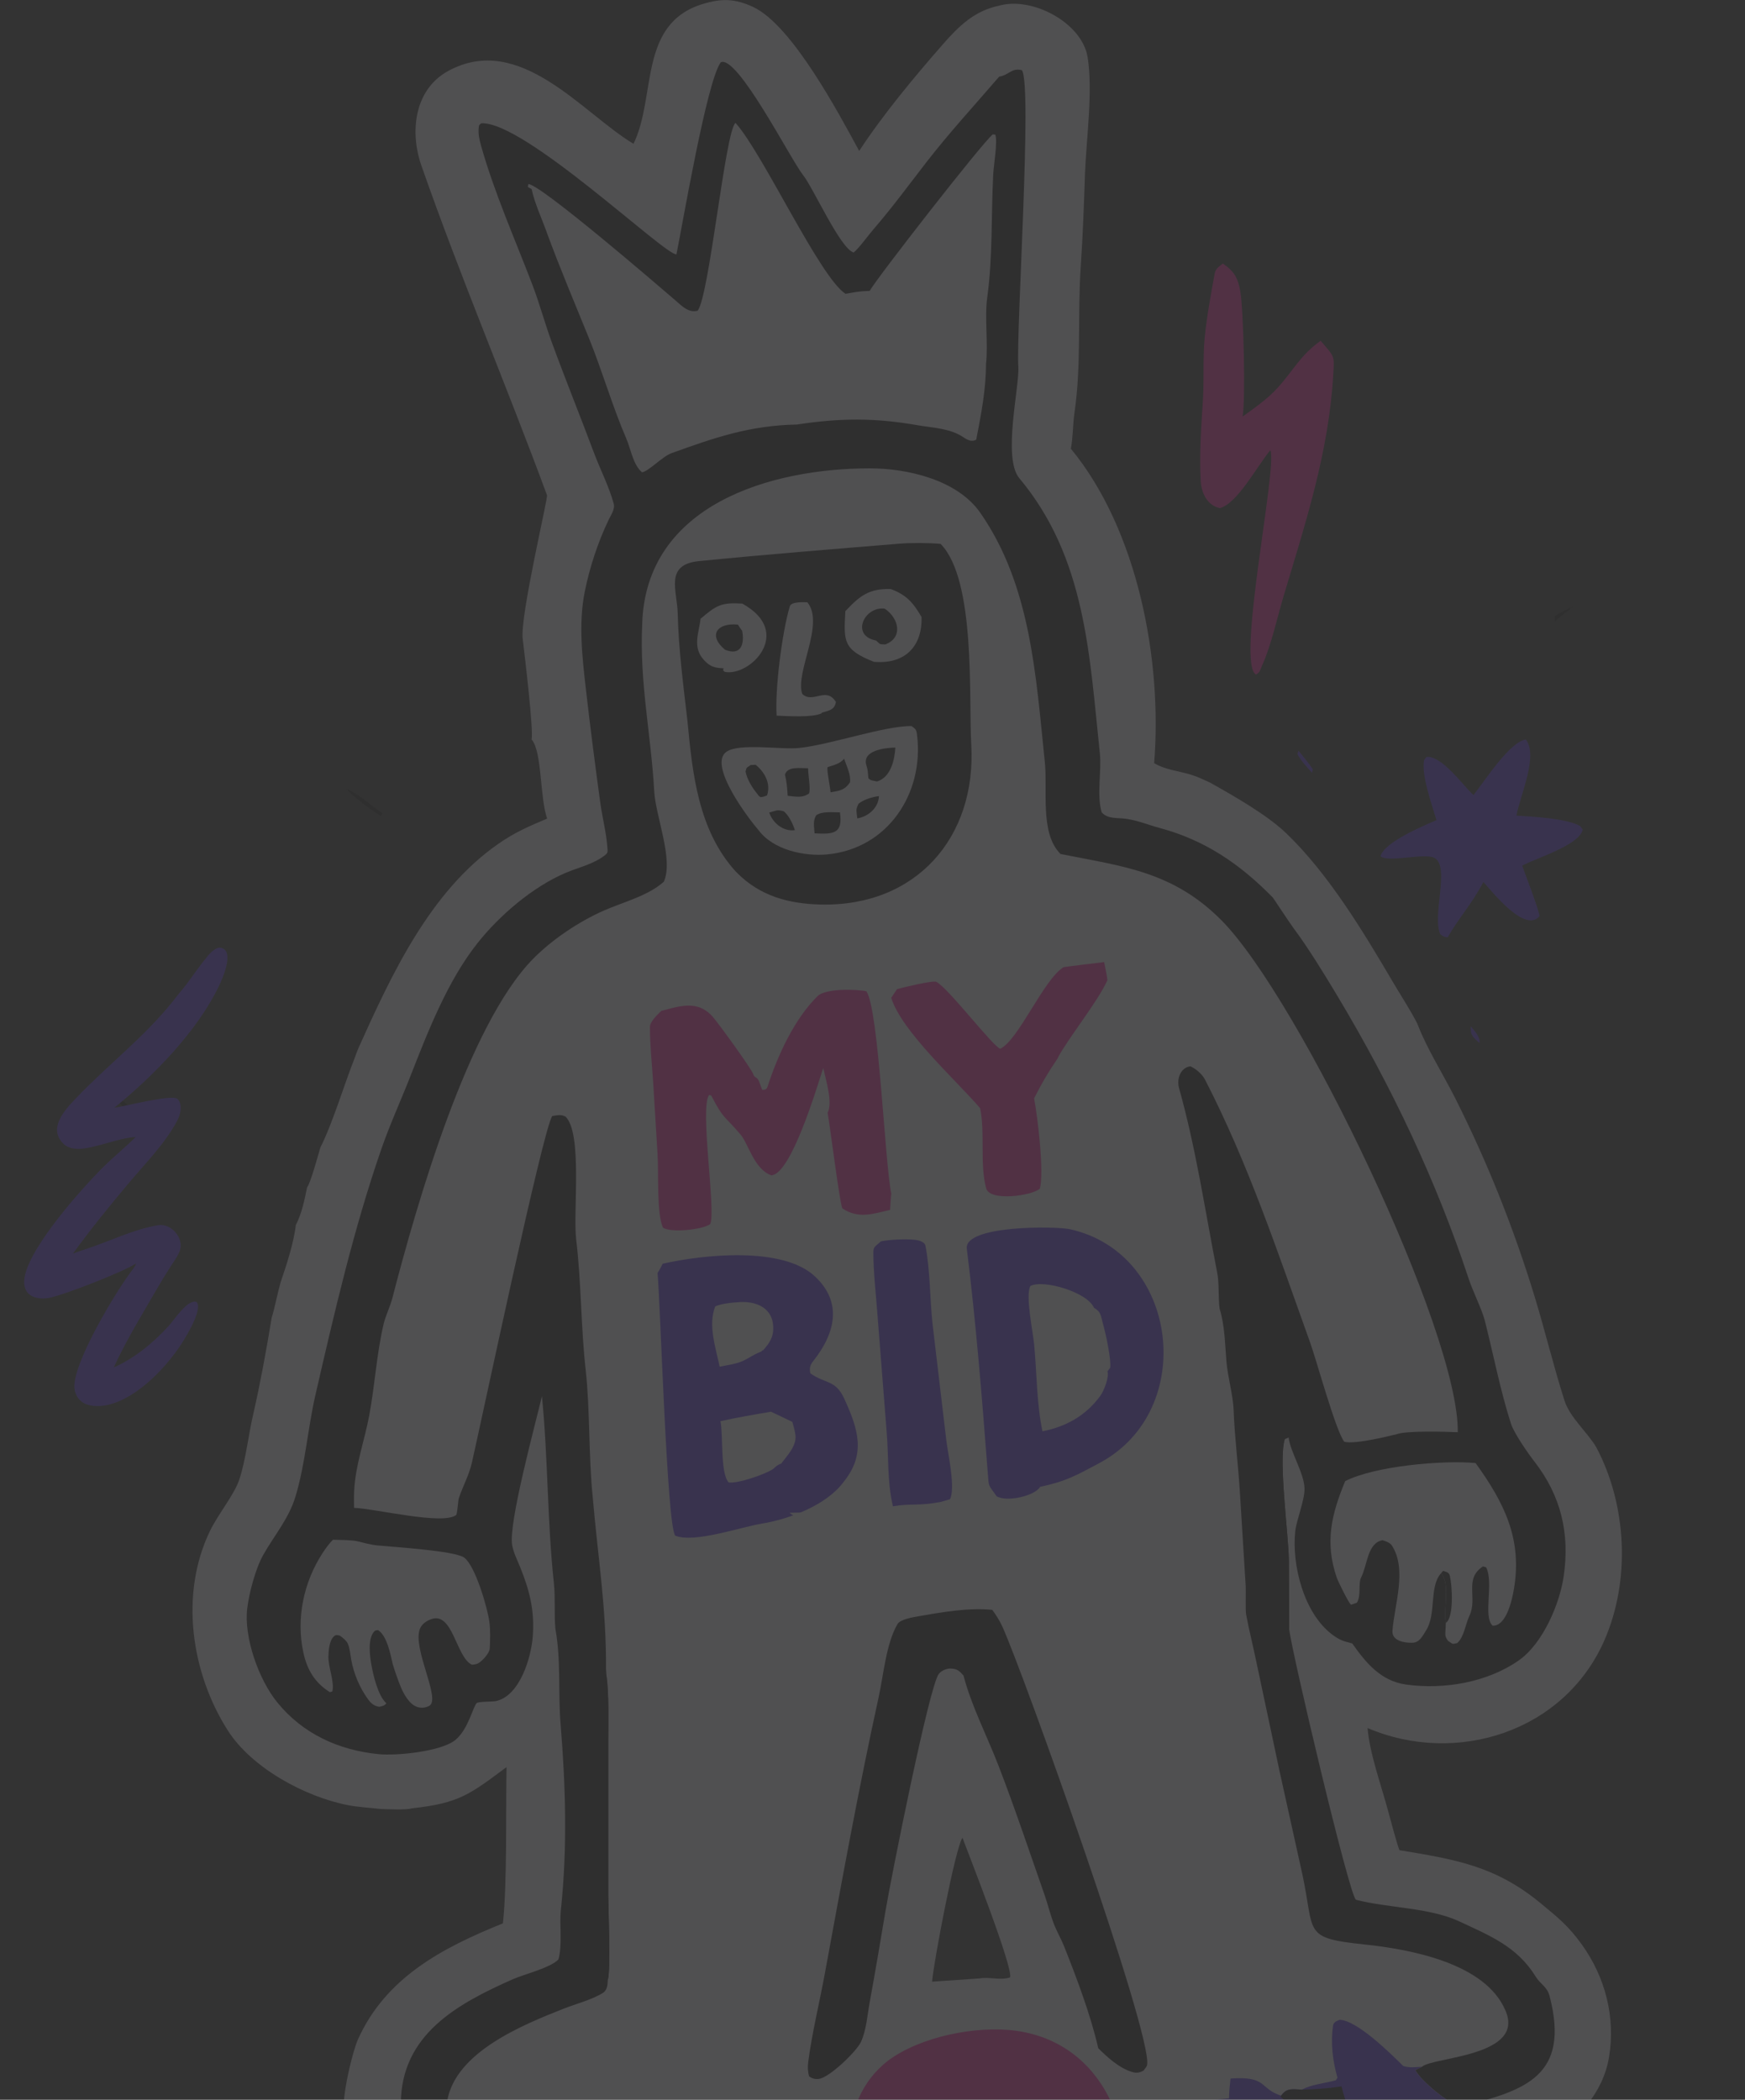<svg width="231" height="278" viewBox="0 0 231 278" fill="none" xmlns="http://www.w3.org/2000/svg">
<rect x="0" y="0" width="231" height="278" fill="#333333" stroke="none"/>
<g opacity="0.15" clip-path="url(#clip0_1400_5838)">
<path d="M113.736 19.983C111.011 14.968 104.849 3.328 99.693 0.919C97.275 -0.199 95.521 -0.225 93.058 0.52C84.442 3.129 86.926 12.759 83.862 19.037C77.201 15.091 68.836 4.167 59.298 9.416C54.829 11.876 54.222 17.479 55.787 21.931C60.935 36.663 67.01 50.928 72.413 65.565C72.556 65.954 68.824 81.567 69.194 84.588C69.472 86.856 70.66 96.841 70.369 97.904C71.772 99.457 71.446 105.563 72.427 108.377C69.953 109.44 68.264 110.128 65.997 111.7C56.946 117.973 51.837 129.01 47.459 138.741C47.304 139.087 47.094 139.685 46.964 140.044C45.57 143.544 44.069 148.64 42.406 151.934C42.136 152.853 41.098 156.686 40.655 157.192C40.311 158.873 39.948 160.667 39.156 162.205C38.888 164.572 37.91 167.529 37.141 169.794C36.695 171.354 36.429 172.941 35.961 174.477C35.25 178.801 34.518 182.825 33.551 187.116C32.902 189.815 32.543 193.337 31.658 195.947C30.995 197.902 28.858 200.499 27.803 202.677C23.759 211.026 25.291 221.505 30.179 229.141C33.347 234.084 40.391 237.902 46.118 239.007C47.179 239.219 49.332 239.394 50.476 239.509C51.41 239.529 53.781 239.668 54.541 239.409C60.791 238.755 62.264 237.517 67.054 233.956C66.945 239.807 67.156 249.256 66.574 254.645C58.58 257.871 51.065 261.797 47.371 270.04C46.66 271.623 44.602 279.694 45.9 280.912C48.007 291.928 54.487 294.384 64.401 296.489C66.051 296.336 70.229 296.217 71.597 297.039L71.815 297.53L71.575 297.809C70.715 297.714 70.417 297.674 69.561 297.431C69.146 297.612 68.95 297.691 68.52 297.824C66.777 297.963 66.123 298.549 64.929 299.699C64.769 300.621 64.661 301.631 64.543 302.566C62.874 303.247 61.255 304.162 60.688 306.074C58.636 313.005 69.976 314.07 74.51 315.823C77.516 316.984 82.048 318.091 85.207 318.671C87.568 319.104 89.575 317.123 91.293 315.64C95.08 317.977 100.984 321.79 103.614 316.025C104.248 314.636 104.239 313.836 104.513 312.361L107.438 311.132C112.488 314.468 118.26 318.642 121.729 310.834C128.366 317.603 129.084 314.649 137.506 313.301C139.458 312.989 140.599 312.764 142.295 311.727C147.563 312.326 148.374 312.105 151.195 307.834C152.387 307.498 163.615 311.696 165.609 312.218C167.426 312.693 170.002 313.219 171.892 313.626C175.467 312.556 176.167 311.65 177.445 308.426C178.301 306.271 181.147 305.928 183.25 303.492C189.042 306.516 191.446 308.084 195.152 301.233C195.183 298.885 194.42 295.706 193.961 293.303C196.958 296.179 201.029 299.727 204.379 302.17C205.62 303.077 207.794 303.607 209.314 303.167C211.743 302.464 212.477 301.08 213.63 299.075C213.653 298.184 213.624 297.19 213.617 296.288C212.252 293.947 210.364 291.86 208.618 289.83C207.727 288.796 204.219 285.431 203.78 284.416C204.033 283.771 204.431 283.826 205.025 283.386C208.823 280.57 212.211 277.163 213.005 272.326C213.871 267.054 212.499 261.753 209.39 257.435C207.569 254.908 206.208 253.856 203.981 252.01C197.961 247.021 192.635 246.181 185.254 244.956C184.897 244.056 184.032 240.782 183.758 239.763C182.868 236.451 181.308 232.156 181.035 228.787C192.799 233.803 207.053 229.287 212.369 217.212C215.863 209.273 215.37 199.261 211.319 191.628C210.147 189.62 207.825 187.684 207.108 185.442C205.647 180.873 204.538 176.204 203.135 171.612C200.366 162.549 196.888 153.846 192.629 145.378C191.105 142.35 188.961 138.948 187.729 135.807L187.631 135.555C186.948 134.133 185.315 131.592 184.422 130.073C180.477 123.361 175.849 115.655 170.216 110.271C167.696 107.862 163.175 105.283 160.132 103.588C159.325 103.242 158.717 102.91 157.857 102.63C156.139 102.071 154.327 101.964 152.785 101.037C153.883 87.445 150.64 70.184 141.758 59.406C142.033 58.03 142.024 56.204 142.216 54.783C143.187 48.309 142.622 41.76 143.066 35.286C143.356 31.073 143.49 27.088 143.633 22.872C143.819 18.297 144.695 12.033 143.977 7.57C143.242 3.011 136.621 -0.515 132.221 0.762C128.998 1.439 126.944 3.434 124.806 5.878C121 10.229 116.907 15.145 113.736 19.983ZM129.666 261.938L123.39 262.365C123.539 260.123 126.451 244.642 127.411 243.313C128.257 245.581 134.193 260.652 133.701 261.799C132.402 262.237 130.992 261.695 129.666 261.938Z" fill="#F7F5FF"/>
<path d="M179.004 217.585C180.825 220.152 182.772 222.568 186.17 223.033C191.191 223.716 196.899 222.741 201.064 219.825C204.247 217.596 206.474 212.335 207.001 208.679C207.819 203.004 206.649 198.041 203.108 193.485C202.264 192.399 200.422 189.749 200.016 188.484C198.6 184.074 197.69 179.294 196.549 174.816C196.197 173.429 194.939 170.872 194.437 169.352C190.112 156.241 184.107 143.628 177.004 131.791C175.377 129.078 173.181 125.483 171.298 122.97C170.728 122.209 168.566 118.906 168.488 118.826C164.176 114.424 159.533 111.228 153.505 109.618C152.026 109.223 150.778 108.675 149.175 108.422C147.892 108.219 146.694 108.495 145.839 107.553C145.148 105.229 145.85 102.12 145.593 99.708C144.222 86.778 143.747 73.844 134.93 63.305C132.692 60.63 134.972 51.211 134.804 48.57C134.497 43.761 136.682 11.221 135.276 9.292C133.867 8.957 133.646 9.909 132.263 10.154C129.037 13.906 125.704 17.521 122.656 21.451C120.329 24.451 118.124 27.475 115.629 30.355C114.947 31.143 113.691 32.892 113.001 33.433C111.223 32.904 107.654 24.861 106.307 23.177C104.679 21.143 97.632 7.235 95.417 8.244C93.572 10.718 90.388 29.521 89.546 33.682C87.963 33.773 69.423 16.03 63.722 16.324C63.441 16.527 63.421 16.513 63.376 16.864C63.275 17.653 63.459 18.5 63.673 19.259C65.441 25.55 68.168 31.641 70.493 37.743C71.432 40.206 72.105 42.74 73.006 45.21C74.81 50.155 76.795 55.044 78.64 59.977C79.464 62.18 80.629 64.424 81.24 66.676C81.441 67.417 80.889 68.156 80.579 68.806C79.141 71.813 78.064 75.083 77.407 78.35C76.569 82.525 77.071 86.966 77.55 91.158C78.125 96.189 78.772 101.216 79.457 106.233C79.729 108.225 80.278 110.289 80.41 112.283C80.439 112.725 80.483 112.905 80.137 113.183C78.595 114.421 76.627 114.816 74.858 115.571C70.514 117.425 66.119 121.192 63.204 124.873C59.237 129.881 56.648 136.566 54.333 142.471C53.068 145.7 51.624 148.836 50.487 152.117C46.808 162.739 44.284 173.712 41.766 184.642C40.739 189.099 40.433 193.781 39.108 198.16C38.232 201.056 36.321 203.26 34.857 205.845C33.835 207.655 32.989 210.847 32.733 212.908C32.255 216.765 34.248 222.365 36.698 225.382C40.085 229.552 44.81 231.712 50.105 232.242C52.485 232.481 58.416 231.9 60.285 230.361C62 228.948 62.637 225.884 63.108 225.48C63.359 225.265 65.187 225.31 65.621 225.221C68.814 224.562 70.31 219.447 70.523 216.714C70.79 213.297 70.133 210.64 68.862 207.492C68.487 206.565 67.954 205.517 67.792 204.538C67.304 201.602 70.884 188.506 71.74 184.85C72.558 193.078 72.439 201.414 73.324 209.625C73.532 211.548 73.337 213.712 73.524 215.66C74.284 219.862 73.869 224.151 74.209 228.276C74.882 236.447 75.118 244.675 74.248 252.846C74.034 254.853 74.471 257.437 73.925 259.42C72.867 260.541 69.406 261.372 67.888 262.044C60.464 265.327 53.074 269.41 53.06 278.569C53.045 288.634 64.735 289.846 72.496 289.412C73.431 290.325 76.801 290.146 78.206 290.133L82.03 290.067C85.981 290.241 93.323 290.162 97.472 289.892C97.695 289.704 97.885 289.543 98.042 289.41C99.411 289.423 100.83 289.37 102.203 289.339C102.871 287.861 103.658 287.611 103.846 286.762C103.142 285.824 103.334 285.228 102.668 284.48C101.607 283.289 98.228 283.632 96.579 283.649L96.288 283.284C94.959 282.736 78.007 282.988 75.32 283.037L73.456 283.043C69.484 283.046 62.727 282.827 59.672 279.752C59.295 279.374 59.105 278.695 59.197 278.165C60.318 271.659 69.217 268.077 74.633 265.935C76.171 265.325 78.479 264.719 79.838 263.833C80.417 263.455 80.43 262.705 80.456 262.159C80.871 260.647 80.528 253.067 80.516 250.858L80.516 230.529C80.527 228.27 80.622 224.313 80.289 221.885L80.221 221.013C80.275 212.781 79.157 206.342 78.463 198.187C77.912 192.921 78.114 186.612 77.538 181.443C76.881 175.554 76.966 169.864 76.268 164.041C75.843 160.499 77.136 150.07 74.867 147.838C74.253 147.51 73.823 147.657 73.112 147.753C71.884 149.41 63.629 188.626 62.452 193.723C62.093 195.28 61.27 196.785 60.743 198.339C60.646 198.624 60.591 199.885 60.42 200.552C58.73 201.987 49.768 199.741 46.871 199.635C46.861 198.868 46.849 198.094 46.887 197.327C47.056 193.949 48.277 190.648 48.889 187.346C49.624 183.377 49.854 179.268 50.773 175.337C51.053 174.139 51.632 173.051 51.939 171.864C55.121 159.596 61.916 135.7 70.605 126.911C73.144 124.343 76.66 121.998 79.978 120.538C82.541 119.411 85.768 118.62 87.878 116.737C89.188 113.803 86.791 108.075 86.606 104.779C86.171 97.08 84.647 90.397 85.013 82.625C85.469 66.834 101.995 62.011 115.139 62.007C120.116 62.005 126.717 63.526 129.749 67.865C136.495 77.52 137.133 89.602 138.314 100.917C138.694 104.561 137.679 110.093 140.222 112.886L140.384 113.063C148.522 114.698 155.235 115.317 161.717 121.867C171.952 132.209 193.219 176.465 192.974 189.634C191.561 189.536 184.835 189.91 184.835 189.91L184.415 189.995C184.415 189.995 179.395 191.278 177.955 190.887C176.815 189.428 174.325 180.227 173.431 177.74C169.201 165.975 165.27 154.085 159.514 142.932C159.136 142.201 158.327 141.519 157.593 141.178C156.266 141.328 155.745 142.863 156.077 144.047C158.32 152.034 159.536 160.349 161.131 168.494C161.408 169.911 161.26 171.796 161.449 173.264C162.139 175.481 162.159 177.953 162.356 180.294C162.522 182.259 163.239 184.788 163.305 186.658C163.433 190.248 163.908 193.885 164.126 197.426L164.904 209.992C164.946 210.81 164.852 213.153 164.958 213.728C165.313 215.671 165.848 217.791 166.255 219.752L169.398 234.557L172.412 248.181C174.083 256.009 172.391 256.575 180.68 257.446C186.863 258.096 196.557 259.957 199.239 266.074C202.109 272.291 189.647 272.315 188.251 273.628L187.361 274.066C187.946 275.35 191.973 278.786 193.463 278.867C202.044 276.774 207.835 274.771 205.145 264.317C204.805 262.993 203.949 262.758 203.293 261.697C200.806 257.667 197.175 256.263 193.094 254.345C189.137 252.541 183.777 252.627 179.49 251.521C178.544 250.659 171.122 219.252 170.66 215.735C170.657 212.762 170.643 209.598 170.618 206.643C170.588 203.163 169.205 193.317 170.079 190.52L170.585 190.312C170.823 192.28 172.646 195.034 172.691 197.084C172.724 198.58 171.622 201.277 171.465 202.708C170.976 207.193 172.607 213.624 176.391 216.436C177.352 217.15 177.837 217.285 179.004 217.585Z" fill="#1E1C1D"/>
<path d="M80.52 230.526L79.821 230.07C79.862 238.111 79.76 246.206 79.86 254.246C79.88 255.887 80.248 257.876 80.385 259.534C80.456 260.392 80.364 261.371 80.46 262.156C80.874 260.644 80.532 253.064 80.519 250.855L80.52 230.526Z" fill="#1E1C1D"/>
<path d="M169.464 187.703C168.968 189.43 169.335 190.493 169.159 191.952C170.573 194.592 169.366 209.558 170.063 213.623L170.656 215.734C170.653 212.761 170.639 209.598 170.614 206.642C170.585 203.162 169.201 193.316 170.075 190.52L170.582 190.312C170.401 189.414 169.887 188.537 169.464 187.703Z" fill="#1E1C1D"/>
<path d="M170.055 213.624C169.358 209.559 170.564 194.593 169.151 191.953C168.845 198.534 169.225 205.496 169.212 212.117C169.211 212.811 169.583 213.18 170.055 213.624Z" fill="#1E1C1D"/>
<path d="M80.518 230.531C80.529 228.271 80.624 224.314 80.291 221.887C80.109 221.675 79.956 221.494 79.83 221.348C79.628 224.228 79.884 227.199 79.819 230.075L80.518 230.531Z" fill="#1E1C1D"/>
<path d="M192.969 189.636C191.556 189.538 185.926 189.39 184.83 189.912L184.49 190.303C186.563 190.451 189.432 190.299 191.558 190.257C192.531 190.237 192.506 190.186 192.969 189.636Z" fill="#1E1C1D"/>
<path d="M97.367 16.273C96.013 17.295 93.902 39.184 92.353 41.136C91.135 41.471 90.192 40.442 89.417 39.776C87.194 37.864 71.429 24.281 69.939 24.378L69.878 24.761L70.379 25.036C70.755 26.893 71.782 29.058 72.419 30.879C74.144 35.563 76.082 40.138 77.961 44.761C79.728 49.113 81.029 53.699 82.889 58.022C83.543 59.541 83.78 61.476 84.987 62.535C85.879 62.392 87.692 60.433 88.886 60.001C94.616 57.93 99.264 56.326 105.495 56.206C111.187 55.343 115.769 55.297 121.456 56.298C123.531 56.655 125.751 56.69 127.554 57.903C128.1 58.271 128.643 58.544 129.234 58.21C129.88 54.854 130.52 51.612 130.524 48.193C130.833 45.514 130.323 42.058 130.681 39.447C131.434 33.969 131.197 28.579 131.48 23.07C131.539 21.925 132.086 18.704 131.753 17.825L131.418 17.795C130.057 18.863 116.163 36.688 115.123 38.514C113.826 38.54 113.199 38.681 111.935 38.9C108.541 36.761 101.016 20.338 97.367 16.273Z" fill="#F7F5FF"/>
<path d="M195.334 193.7C190.895 193.308 182.035 194.084 178.073 196.094C176.26 200.482 175.353 204.176 176.948 208.854C177.112 209.336 178.548 212.276 178.849 212.464L179.616 212.199C180.224 211.272 179.768 209.639 180.184 208.841C181.017 207.242 181 204.284 183.003 203.92C183.457 204.05 183.973 204.225 184.251 204.614C186.297 207.784 184.602 212.404 184.331 215.899C184.225 217.265 185.952 217.52 186.956 217.495C187.926 217.486 188.33 216.56 188.769 215.882C190.168 213.719 189.162 210.03 190.768 208.29C191.979 209.698 191.081 212.68 191.395 214.858L191.36 215.665C191.324 216.439 191.234 216.62 191.692 217.248C192.455 217.732 192.136 217.681 192.894 217.54C193.81 216.766 193.994 215.026 194.509 213.952C195.652 211.568 193.757 209.051 196.315 207.386L196.726 207.505C197.784 209.508 196.278 214.031 197.588 215.234C199.41 215.313 200.161 211.838 200.405 210.415C201.546 203.725 199.107 198.941 195.334 193.7Z" fill="#F7F5FF"/>
<path d="M191.396 214.863C192.506 214.149 192.228 209.838 191.929 208.629C191.807 208.134 191.45 208.131 191.031 207.977L190.769 208.295C191.98 209.703 191.082 212.685 191.396 214.863Z" fill="#1E1C1D"/>
<path d="M47.157 204.024C46.158 203.871 45.09 203.894 44.077 203.852C43.544 204.389 43.122 204.981 42.708 205.613C40.196 209.458 39.174 214.284 40.16 218.796C40.659 221.088 41.672 222.775 43.664 224.039L43.995 223.936C44.301 222.653 43.436 220.73 43.475 219.28C43.495 218.504 43.598 217.131 44.243 216.614C44.525 216.388 44.642 216.499 44.978 216.545C45.357 216.817 45.85 217.191 46.044 217.624C46.315 218.234 46.376 219.103 46.499 219.764C46.843 221.617 47.613 223.465 48.73 224.99C49.133 225.54 49.515 225.859 50.203 225.974C50.652 225.857 50.847 225.874 51.143 225.505C50.034 224.493 49.43 221.873 49.166 220.423C48.957 219.273 48.673 217.069 49.468 216.081C49.693 215.802 49.731 215.869 50.058 215.827C51.238 216.585 51.69 219.026 51.995 220.345C52.306 221.356 52.649 222.364 53.054 223.343C53.442 224.28 54.179 225.627 55.199 225.983C55.75 226.173 56.3 226.12 56.81 225.857C58.438 225.012 54.569 218.285 55.584 215.661C55.833 215.015 56.42 214.624 57.047 214.385C59.958 213.278 60.37 219.463 62.482 220.405C63.093 220.35 63.32 220.272 63.785 219.855C64.174 219.503 64.816 218.76 64.837 218.223C64.882 217.089 64.933 215.838 64.78 214.715C64.533 212.891 62.943 207.351 61.458 206.228C60.25 205.313 52.081 204.818 49.862 204.597C49.028 204.513 47.604 204.127 47.604 204.127C47.571 204.101 47.188 204.052 47.157 204.024Z" fill="#F7F5FF"/>
<path d="M78.5 214.383C78.075 214.44 77.678 214.52 77.264 214.63C76.85 215.278 77.02 215.758 77.072 216.505L77.986 216.47C78.513 215.833 78.424 215.187 78.5 214.383Z" fill="#1E1C1D"/>
<path d="M124.513 72.009C122.978 71.865 120.575 71.856 119.017 71.985C110.194 72.712 101.346 73.41 92.536 74.289C87.938 74.748 89.641 78.144 89.716 81.255C89.833 86.096 90.472 90.771 91.016 95.569C91.671 102.498 92.455 109.907 97.351 115.339L97.554 115.547C100.639 118.662 104.447 119.654 108.61 119.755C121.252 120.063 129.286 110.872 128.573 98.572C128.222 92.505 129.215 76.756 124.513 72.009Z" fill="#1E1C1D"/>
<path d="M120.682 96.135C117.233 96.046 109.838 98.621 105.792 99.027C103.551 99.292 97.877 98.332 96.162 99.536C93.649 101.298 99.271 108.613 100.414 109.907C102.357 112.535 106.499 113.412 109.525 113.119C117.547 112.344 122.335 105.028 121.4 97.33C121.308 96.572 121.209 96.528 120.682 96.135Z" fill="#F7F5FF"/>
<path d="M118.523 98.973C117.224 99.007 114.021 99.319 114.706 101.373C114.891 101.926 114.907 102.461 114.955 103.033C115.281 103.379 115.529 103.328 116.092 103.462C117.9 102.947 118.442 100.601 118.523 98.973Z" fill="#1E1C1D"/>
<path d="M106.971 101.711C105.857 101.722 104.274 101.425 103.912 102.556C104.164 103.608 104.196 104.28 104.274 105.362C105.393 105.466 106.202 105.68 107.097 105.054C107.335 104.431 106.987 102.765 106.971 101.711Z" fill="#1E1C1D"/>
<path d="M111.742 100.457C111.134 101.163 110.432 101.256 109.569 101.564C109.39 101.804 109.883 104.072 109.946 104.895C111.136 104.7 111.834 104.612 112.52 103.575C112.647 102.545 112.105 101.525 111.742 100.457Z" fill="#1E1C1D"/>
<path d="M111.191 107.556C110.168 107.554 108.796 107.387 108.044 107.947C107.595 108.678 107.77 109.428 107.831 110.328C110.378 110.467 111.59 110.377 111.191 107.556Z" fill="#1E1C1D"/>
<path d="M100.035 101.258L99.38 101.284C98.751 101.738 98.87 101.514 98.694 102.145C98.897 103.212 99.619 104.365 100.315 105.184C100.325 105.283 100.541 105.436 100.647 105.535C101.107 105.504 101.104 105.47 101.533 105.316C102.083 103.765 101.221 102.208 100.035 101.258Z" fill="#1E1C1D"/>
<path d="M116.352 105.402C115.552 105.49 114.244 105.876 113.642 106.427C113.234 107.305 113.393 107.251 113.482 108.35C114.938 108.124 116.305 106.937 116.352 105.402Z" fill="#1E1C1D"/>
<path d="M105.219 109.91C105 109.138 104.402 107.916 103.757 107.415C102.821 107.159 102.901 107.306 101.829 107.575C102.293 108.97 103.693 110.118 105.219 109.91Z" fill="#1E1C1D"/>
<path d="M117.923 77.99C115.026 77.899 113.813 78.896 111.906 80.914C111.692 84.908 111.575 86.001 115.698 87.628L116.173 87.65C119.98 87.786 122.1 85.415 121.996 81.694C120.89 79.809 120.021 78.766 117.923 77.99Z" fill="#F7F5FF"/>
<path d="M117.122 80.585C114.42 80.231 112.561 84.161 115.966 84.799C116.64 85.39 116.317 85.259 117.174 85.324C119.519 84.483 119.077 81.91 117.122 80.585Z" fill="#1E1C1D"/>
<path d="M98.258 79.912C95.46 79.737 94.829 80.148 92.732 81.927C92.56 83.701 91.586 85.688 93.201 87.4C94.045 88.295 94.603 88.421 95.788 88.483L95.723 88.745L95.924 88.951C99.252 89.652 105.161 83.714 98.258 79.912Z" fill="#F7F5FF"/>
<path d="M97.691 82.698C94.892 82.417 93.706 84.134 95.973 86.019C98.072 86.884 98.59 85.285 98.246 83.522C98.002 83.206 97.896 83.033 97.691 82.698Z" fill="#1E1C1D"/>
<path d="M106.879 79.742C106.31 79.718 104.742 79.645 104.553 80.278C103.521 83.727 102.57 91.346 102.808 94.75C104.325 94.811 107.449 95.025 108.741 94.452L108.805 94.354L109.014 94.293C109.847 94.042 110.473 93.954 110.656 92.941C109.362 90.824 107.619 93.22 106.201 91.874C105.204 89.07 109.223 82.605 106.879 79.742Z" fill="#F7F5FF"/>
<path d="M131.233 306.076C131.942 306.92 132.043 307.318 132.942 307.67C133.714 307.535 133.921 307.535 134.542 307.075C135.669 304.831 132.72 302.899 134.949 301.595L135.409 301.727C135.534 302.061 136.15 303.341 136.168 303.472C136.369 304.897 136.485 306.584 138.043 307.316C141.427 307.095 138.505 302.554 139.419 300.452L139.734 300.231L140.386 300.434C140.441 300.551 141.13 301.957 141.116 301.82C141.205 302.685 141.842 306.432 143.31 306.387C148.411 306.233 143.401 298.349 144.222 295.652C144.29 295.365 144.818 294.952 145.066 294.702C149.403 290.351 149.748 288.335 148.533 282.68C146.983 275.465 142.141 269.927 134.517 268.868C129.295 268.145 121.823 269.62 117.53 272.845C114.024 275.591 112.641 279.386 112.299 283.708C111.967 287.915 112.999 291.291 115.521 294.624C118.51 298.573 120.819 299.028 124.891 300.876C125.785 301.281 125.125 308.311 127.867 308.892C128.657 308.793 129.66 308.302 129.91 307.504C130.639 307.062 130.63 306.668 131.233 306.076Z" fill="#FF27A9"/>
<path d="M188.243 273.628C187.352 273.679 186.591 273.798 185.754 273.529C184.057 271.851 179.665 267.502 177.351 267.414C176.999 267.553 176.544 267.697 176.474 268.155C176.13 270.405 176.413 272.901 177.053 275.076C176.981 275.191 176.91 275.304 176.838 275.419C175.18 275.868 173.697 275.949 172.324 276.659C171.096 276.613 170.337 276.381 169.578 277.464C166.621 276.462 167.803 274.846 162.896 275.191C162.803 276.073 162.693 276.929 162.699 277.815C162.01 277.884 160.538 277.994 159.927 278.153C156.423 278.417 156.762 283.587 159.497 283.649C160.783 285.095 163.702 283.963 165.131 284.29C165.916 284.469 167.527 288.369 168.003 289.121C168.226 289.614 169.055 290.113 169.119 290.646C169.248 291.727 171.319 292.56 170.418 293.597C168.218 292.894 161.244 286.512 158.546 289.107C158.175 291.995 165.925 301.144 165.305 302.829C164.718 302.838 164.586 302.63 164.021 302.292C162.309 302.265 154.326 301.571 153.894 303.101C154.213 303.475 154.266 303.521 154.667 303.817L154.769 303.89C154.296 304.299 153.993 304.456 153.84 305.024L154.153 305.455C155.449 306.163 158.397 306.543 159.896 307.029C163.972 308.347 167.273 309.452 171.539 310.049C172.284 309.461 173.828 308.349 174.317 307.639C174.751 305.254 172.008 302.785 171.042 300.55L171.159 300.265C172.475 300.428 175.184 302.902 177.193 303.899C180.427 300.693 179.742 299.931 177.682 296.186C177.314 295.518 174.157 290.016 174.119 289.802L174.384 289.534L174.722 289.673C176.645 292.441 184.772 299.575 187.808 301.943C188.398 302.402 190.335 301.66 191.114 301.335C192.483 299.139 186.959 286.757 186.153 283.999C185.868 283.024 184.342 281.439 185.321 280.395C186.097 280.866 186.637 281.518 187.291 282.142C192.561 287.158 198.197 291.765 203.542 296.701C204.687 297.76 206 299.007 207.292 299.829L207.524 299.975C207.88 299.754 208.27 299.528 208.588 299.257C209.153 298.77 209.504 297.702 209.516 296.973C209.557 294.309 196.33 283.059 193.86 280.274C193.349 279.697 193.402 279.615 193.454 278.868C191.965 278.786 187.938 275.35 187.353 274.066L188.243 273.628Z" fill="#5E37EB"/>
<path d="M169.593 277.465L169.518 277.626C170.529 278.36 172.248 280.188 173.372 281.125C175.35 282.777 174.532 281.576 177.302 281.479C177.99 281.455 178.608 281.512 179.062 281.128C178.628 279.604 177.917 277.624 177.588 276.227C175.674 276.516 174.242 276.6 172.339 276.66C171.111 276.613 170.352 276.381 169.593 277.465Z" fill="#1E1C1D"/>
<path d="M131.356 213.139C128.225 212.825 124.638 213.449 121.538 213.995C120.869 214.114 119.189 214.388 118.819 215.009C117.309 217.554 116.955 221.774 116.317 224.685C113.65 236.857 111.425 249.127 109.173 261.385C108.471 265.209 107.506 269.089 106.997 272.938C106.907 273.61 106.922 274.246 107.109 274.903C107.51 275.186 107.862 275.292 108.362 275.244C109.76 275.106 113.396 271.603 113.978 270.329C114.691 268.771 114.822 266.761 115.132 265.074C115.876 261.022 116.556 256.975 117.237 252.911C117.938 248.72 123.032 223.083 124.29 221.599C124.641 221.184 125.263 220.903 125.804 220.91C126.703 220.921 127 221.215 127.549 221.838C128.598 225.879 130.665 229.839 132.17 233.74C134.356 239.406 136.26 245.125 138.268 250.851C138.707 252.102 139.012 253.406 139.48 254.642C139.885 255.71 140.473 256.698 140.893 257.759C142.543 261.926 144.401 266.827 145.384 271.176C146.597 272.383 148.213 273.853 149.898 274.328C150.481 274.494 150.856 274.423 151.379 274.136C151.529 273.924 151.813 273.627 151.855 273.375C152.543 269.224 135.495 221.524 132.691 215.354C132.327 214.554 131.87 213.851 131.356 213.139Z" fill="#1E1C1D"/>
<path d="M87.728 167.314C93.062 166.099 103.545 164.985 107.837 168.954C111.632 172.462 110.52 176.6 107.619 180.247C107.208 180.762 107.135 181.211 107.273 181.826C109.266 183.241 110.596 182.646 111.758 185.175C113.623 189.236 114.644 192.506 111.705 196.161C109.438 199.271 104.52 201.115 100.825 201.727C97.949 202.202 91.896 204.336 89.388 203.315C88.285 202.021 87.437 172.852 87.046 168.541C87.32 168.116 87.497 167.765 87.728 167.314Z" fill="#5E37EB"/>
<path d="M95.371 188.158C97.587 187.668 99.819 187.287 102.056 186.905C103.006 187.343 103.948 187.799 104.89 188.254C105.049 188.831 105.238 189.437 105.303 190.034C105.457 191.451 104.204 192.712 103.412 193.776C103.071 193.882 102.868 194.028 102.598 194.261C102.533 194.317 102.407 194.445 102.321 194.504C101.302 195.18 97.685 196.46 96.456 196.266C95.33 195.049 95.754 190.036 95.371 188.158Z" fill="#F7F5FF"/>
<path d="M94.68 172.965C95.559 172.564 97.003 172.448 97.982 172.391C99.176 172.323 100.527 172.57 101.42 173.42C102.044 174.015 102.316 174.771 102.356 175.616C102.423 177.027 101.89 177.789 100.997 178.798L100.968 178.759C100.716 178.979 100.822 178.928 100.546 179.037C99.762 179.346 99.157 179.797 98.413 180.152C97.495 180.592 96.269 180.736 95.267 180.945C94.74 178.431 93.705 175.422 94.68 172.965Z" fill="#F7F5FF"/>
<path d="M131.925 198.09C130.787 196.442 130.916 197.038 130.754 194.915C129.995 185.034 129.206 175.15 127.986 165.331C127.596 162.193 139.756 162.329 141.632 162.743C156.068 165.931 158.541 186.707 145.609 193.66C142.528 195.317 141.106 196.129 137.688 196.851C136.973 198.08 133.222 198.905 131.925 198.09Z" fill="#5E37EB"/>
<path d="M110.422 200.315C108.594 200.302 106.318 200.218 104.527 200.282C105.479 201.338 109.32 201.378 110.422 200.315Z" fill="#F7F5FF"/>
<path d="M137.996 189.501C137.213 185.719 137.262 181.862 136.9 178.012C136.743 176.342 135.709 171.449 136.404 170.255C138.16 169.368 143.937 171.076 144.823 173.145C145.793 173.715 145.699 174.172 146.038 175.369C146.377 176.565 147.111 179.951 146.971 181.078L146.611 181.56C146.844 182.34 146.141 184.142 145.664 184.796C143.734 187.438 141.117 188.886 137.996 189.501Z" fill="#F7F5FF"/>
<path d="M87.546 133.837C89.358 133.386 91.345 132.65 93.123 133.613C93.576 133.858 93.997 134.213 94.336 134.599C95.106 135.474 99.529 141.564 99.727 142.246C99.843 142.648 100.112 142.592 100.322 142.884C100.552 143.205 100.712 143.899 100.903 144.292C101.226 144.282 101.476 144.273 101.604 143.879C102.937 139.764 105.124 134.953 108.223 131.887C109.27 130.851 113.268 130.945 114.692 131.241C116.343 133.702 117.111 153.861 117.996 158.092C117.954 157.892 117.833 160.033 117.829 160.182C115.548 160.719 113.625 161.4 111.519 159.989C111.189 159.549 109.878 149.077 109.56 147.328C110.261 145.937 109.338 143.05 108.979 141.389C108.121 144.022 104.722 155.463 102.109 155.608C99.821 154.794 99.08 151.438 98.038 150.213C95.772 147.55 95.831 148.284 94.151 145.042L93.878 144.966C92.583 146.566 94.82 160.375 94.013 162.068C92.938 162.833 88.729 163.238 87.766 162.53C86.918 160.812 87.191 155.153 87.049 152.837L86.454 143.105C86.292 140.725 86.038 138.343 86.036 135.953C86.035 135.268 87.058 134.306 87.546 133.837Z" fill="#FF27A9"/>
<path d="M118.747 130.957C119.386 130.773 123.507 129.767 123.949 129.993C125.544 130.812 131.433 138.561 132.412 138.848C134.8 137.75 138.135 129.721 140.768 128.065C140.86 128.008 145.712 127.433 146.164 127.378C146.238 127.704 146.635 129.689 146.586 129.798C145.334 132.599 141.311 137.591 140.061 140L139.963 140.192C138.67 142.11 137.948 143.338 136.889 145.421C137.371 147.904 138.235 155.186 137.656 157.374C136.575 158.327 131.026 159.09 130.549 157.334C129.679 154.126 130.431 149.984 129.747 146.717C126.587 143.034 119.352 136.541 117.98 132.107L118.747 130.957Z" fill="#FF27A9"/>
<path d="M116.614 164.356C117.538 164.121 120.739 163.929 121.736 164.275C122.031 164.378 122.434 164.568 122.502 164.909C123.143 168.128 123.095 172.099 123.451 175.309L125.283 190.781C125.489 192.469 126.519 197.057 125.749 198.495L124.535 198.85C121.475 199.42 120.739 199.014 118.2 199.423C117.417 195.998 117.668 192.993 117.368 189.485L116.136 173.778C115.936 171.119 115.62 168.478 115.613 165.792C115.611 165.029 115.893 165.032 116.614 164.356Z" fill="#5E37EB"/>
<path d="M171.897 99.391L171.755 99.827C172.125 100.642 173.069 101.608 173.693 102.317L173.781 101.83C173.172 100.95 172.573 100.221 171.897 99.391Z" fill="#5E37EB"/>
<path d="M194.708 135.891C194.621 137.117 194.995 137.263 195.848 138.097C195.962 137.25 195.215 136.537 194.708 135.891Z" fill="#5E37EB"/>
<path d="M161.875 34.897C161.378 35.268 160.913 35.588 160.799 36.216C160.301 38.946 159.759 41.87 159.485 44.624C159.22 47.294 159.401 50.137 159.251 52.8C159.022 56.44 158.746 60.077 158.952 63.727C159.039 65.269 159.835 66.947 161.496 67.272C163.834 66.618 166.364 61.771 168.16 59.609C169.17 61.695 163.582 87.951 166.282 89.321C166.868 88.886 166.723 88.901 167.063 88.129C168.287 85.451 169.046 81.849 169.897 79C172.841 69.153 175.894 59.907 176.496 49.569C176.649 46.955 176.666 47.294 174.824 45.118C172.079 47.098 171.338 48.898 169.12 51.358C167.846 52.771 166.05 54.037 164.49 55.153C164.893 53.104 164.633 41.093 164.179 38.526C163.87 36.777 163.352 35.884 161.875 34.897Z" fill="#FF27A9"/>
<path d="M201.98 97.906C199.831 98.249 196.607 103.312 195.057 105.269C193.647 103.977 190.899 100.029 188.836 100.215L188.519 100.622C188.142 102.662 189.53 106.443 190.159 108.588C188.374 109.352 183.265 111.487 182.748 113.358C183.659 114.259 188.595 112.884 189.879 113.577C192.018 114.731 189.514 121.184 190.673 123.718C191.074 123.973 191.167 124.075 191.649 124.094C192.956 121.735 194.739 119.847 196.374 116.769C197.492 118.01 201.908 123.639 203.803 121.281C203.713 120.455 201.868 115.633 201.502 114.608C203.4 113.586 209.057 111.904 209.516 109.836L209.197 109.383C207.487 108.365 202.857 108.108 200.746 107.987C201.236 105.292 203.673 100.042 201.98 97.906Z" fill="#5E37EB"/>
<path d="M19.789 148.592C18.124 147.249 16.151 145.603 14.413 144.367C16.18 146.569 17.291 147.687 19.317 149.653C19.674 149.157 19.663 149.188 19.789 148.592Z" fill="#1E1C1D"/>
<path d="M49.453 106.842C48.769 106.225 46.694 104.668 45.836 104.43C46.803 105.5 48.223 106.553 49.421 107.386L49.453 106.842Z" fill="#1E1C1D"/>
<path d="M208.219 80.344C207.19 80.778 206.747 80.952 205.83 81.575L205.811 82.265L208.219 80.344Z" fill="#1E1C1D"/>
<path d="M49.444 106.844L49.412 107.387L50.437 108.07L50.617 107.655L49.444 106.844Z" fill="#1E1C1D"/>
<path d="M17.667 167.931C15.531 170.638 9.421 180.753 9.866 183.903C9.959 184.561 10.297 185.197 10.837 185.597C11.646 186.196 12.923 186.244 13.885 186.079C17.749 185.414 21.523 181.528 23.652 178.47C24.373 177.436 26.558 173.936 26.171 172.66C26.129 172.52 26.111 172.503 26.043 172.39C24.88 171.898 23.048 174.771 22.337 175.544C20.285 177.781 17.853 179.807 15.055 181.049C16.83 177.184 19.094 173.562 21.221 169.885C21.62 169.181 22.078 168.504 22.5 167.817C22.907 167.154 23.572 166.282 23.818 165.547C24.366 163.913 22.654 161.921 20.923 162.213C17.644 162.768 14.621 164.301 11.481 165.336C10.871 165.537 10.22 165.739 9.637 165.99C11.986 162.767 14.524 159.626 17.094 156.578C19.27 153.996 21.772 151.476 23.395 148.494C23.751 147.841 23.992 147.092 23.893 146.338C23.852 146.018 23.724 145.655 23.444 145.462C22.621 144.895 16.495 146.478 15.12 146.671C20.293 142.484 26.135 136.535 29.028 130.447C29.38 129.707 31.149 125.863 29.226 125.48C28.526 125.34 27.598 126.378 27.217 126.936L26.917 127.284C25.857 128.639 24.939 130.09 23.813 131.397C23.635 131.604 22.939 132.502 22.939 132.502C19.025 137.392 14.307 140.942 9.982 145.483C8.496 147.042 6.294 149.47 8.46 151.487C9.032 152.019 9.942 152.15 10.69 152.099C12.986 151.897 15.565 150.715 17.835 150.542L17.964 150.533C16.634 151.87 15.155 153.05 13.815 154.375C10.761 157.393 4.236 164.766 3.308 168.833C3.144 169.554 3.122 170.377 3.556 171.015C3.871 171.48 4.412 171.735 4.949 171.843C5.49 171.952 6.051 171.932 6.588 171.818C8.679 171.375 16.391 168.358 18.011 167.272C17.934 167.567 17.833 167.668 17.667 167.931Z" fill="#5E37EB"/>
</g>
<defs>
<clipPath id="clip0_1400_5838">
<rect width="237" height="319" fill="white" transform="matrix(-1 0 0 1 237 0)"/>
</clipPath>
</defs>
</svg>
